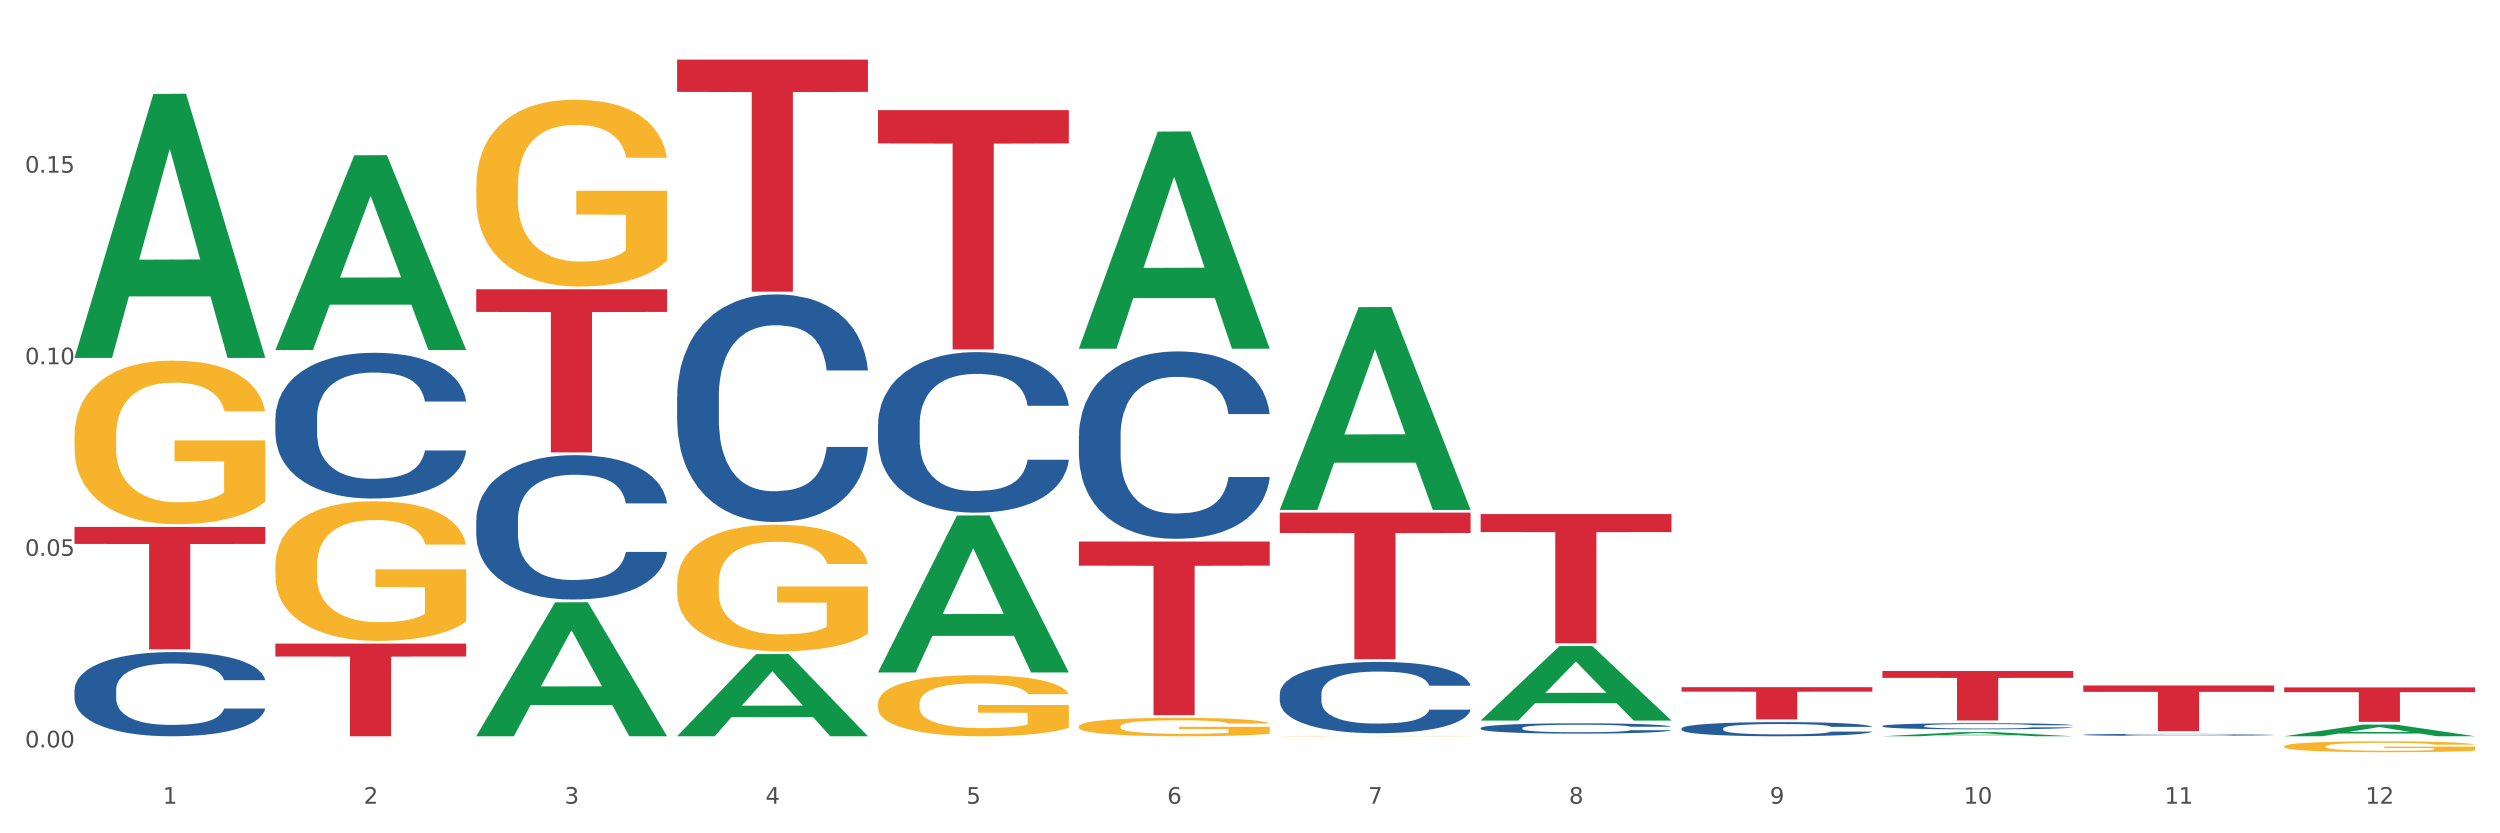 <?xml version="1.0" encoding="utf-8" standalone="no"?>
<!DOCTYPE svg PUBLIC "-//W3C//DTD SVG 1.1//EN"
  "http://www.w3.org/Graphics/SVG/1.1/DTD/svg11.dtd">
<svg xmlns:xlink="http://www.w3.org/1999/xlink" width="1080pt" height="360pt" viewBox="0 0 1080 360" xmlns="http://www.w3.org/2000/svg" version="1.1">
 <rect x="0" y="0" width="1080" height="360" fill="#333333" stroke="none"/>
 <defs>
  <style type="text/css">*{stroke-linejoin: round; stroke-linecap: butt}</style>
 </defs>
 <g id="figure_1">
  <g id="patch_1">
   <path d="M 0 360 
L 1080 360 
L 1080 0 
L 0 0 
z
" style="fill: #ffffff; stroke: #ffffff; stroke-linejoin: miter"/>
  </g>
  <g id="axes_1">
   <g id="matplotlib.axis_1">
    <g id="xtick_1">
     <g id="text_1">
      <!-- 1 -->
      <g style="fill: #4d4d4d" transform="translate(70.342 347.204) scale(0.096 -0.096)">
       <defs>
        <path id="DejaVuSans-31" d="M 794 531 
L 1825 531 
L 1825 4091 
L 703 3866 
L 703 4441 
L 1819 4666 
L 2450 4666 
L 2450 531 
L 3481 531 
L 3481 0 
L 794 0 
L 794 531 
z
" transform="scale(0.016)"/>
       </defs>
       <use xlink:href="#DejaVuSans-31"/>
      </g>
     </g>
    </g>
    <g id="xtick_2">
     <g id="text_2">
      <!-- 2 -->
      <g style="fill: #4d4d4d" transform="translate(157.122 347.204) scale(0.096 -0.096)">
       <defs>
        <path id="DejaVuSans-32" d="M 1228 531 
L 3431 531 
L 3431 0 
L 469 0 
L 469 531 
Q 828 903 1448 1529 
Q 2069 2156 2228 2338 
Q 2531 2678 2651 2914 
Q 2772 3150 2772 3378 
Q 2772 3750 2511 3984 
Q 2250 4219 1831 4219 
Q 1534 4219 1204 4116 
Q 875 4013 500 3803 
L 500 4441 
Q 881 4594 1212 4672 
Q 1544 4750 1819 4750 
Q 2544 4750 2975 4387 
Q 3406 4025 3406 3419 
Q 3406 3131 3298 2873 
Q 3191 2616 2906 2266 
Q 2828 2175 2409 1742 
Q 1991 1309 1228 531 
z
" transform="scale(0.016)"/>
       </defs>
       <use xlink:href="#DejaVuSans-32"/>
      </g>
     </g>
    </g>
    <g id="xtick_3">
     <g id="text_3">
      <!-- 3 -->
      <g style="fill: #4d4d4d" transform="translate(243.902 347.204) scale(0.096 -0.096)">
       <defs>
        <path id="DejaVuSans-33" d="M 2597 2516 
Q 3050 2419 3304 2112 
Q 3559 1806 3559 1356 
Q 3559 666 3084 287 
Q 2609 -91 1734 -91 
Q 1441 -91 1130 -33 
Q 819 25 488 141 
L 488 750 
Q 750 597 1062 519 
Q 1375 441 1716 441 
Q 2309 441 2620 675 
Q 2931 909 2931 1356 
Q 2931 1769 2642 2001 
Q 2353 2234 1838 2234 
L 1294 2234 
L 1294 2753 
L 1863 2753 
Q 2328 2753 2575 2939 
Q 2822 3125 2822 3475 
Q 2822 3834 2567 4026 
Q 2313 4219 1838 4219 
Q 1578 4219 1281 4162 
Q 984 4106 628 3988 
L 628 4550 
Q 988 4650 1302 4700 
Q 1616 4750 1894 4750 
Q 2613 4750 3031 4423 
Q 3450 4097 3450 3541 
Q 3450 3153 3228 2886 
Q 3006 2619 2597 2516 
z
" transform="scale(0.016)"/>
       </defs>
       <use xlink:href="#DejaVuSans-33"/>
      </g>
     </g>
    </g>
    <g id="xtick_4">
     <g id="text_4">
      <!-- 4 -->
      <g style="fill: #4d4d4d" transform="translate(330.683 347.204) scale(0.096 -0.096)">
       <defs>
        <path id="DejaVuSans-34" d="M 2419 4116 
L 825 1625 
L 2419 1625 
L 2419 4116 
z
M 2253 4666 
L 3047 4666 
L 3047 1625 
L 3713 1625 
L 3713 1100 
L 3047 1100 
L 3047 0 
L 2419 0 
L 2419 1100 
L 313 1100 
L 313 1709 
L 2253 4666 
z
" transform="scale(0.016)"/>
       </defs>
       <use xlink:href="#DejaVuSans-34"/>
      </g>
     </g>
    </g>
    <g id="xtick_5">
     <g id="text_5">
      <!-- 5 -->
      <g style="fill: #4d4d4d" transform="translate(417.463 347.204) scale(0.096 -0.096)">
       <defs>
        <path id="DejaVuSans-35" d="M 691 4666 
L 3169 4666 
L 3169 4134 
L 1269 4134 
L 1269 2991 
Q 1406 3038 1543 3061 
Q 1681 3084 1819 3084 
Q 2600 3084 3056 2656 
Q 3513 2228 3513 1497 
Q 3513 744 3044 326 
Q 2575 -91 1722 -91 
Q 1428 -91 1123 -41 
Q 819 9 494 109 
L 494 744 
Q 775 591 1075 516 
Q 1375 441 1709 441 
Q 2250 441 2565 725 
Q 2881 1009 2881 1497 
Q 2881 1984 2565 2268 
Q 2250 2553 1709 2553 
Q 1456 2553 1204 2497 
Q 953 2441 691 2322 
L 691 4666 
z
" transform="scale(0.016)"/>
       </defs>
       <use xlink:href="#DejaVuSans-35"/>
      </g>
     </g>
    </g>
    <g id="xtick_6">
     <g id="text_6">
      <!-- 6 -->
      <g style="fill: #4d4d4d" transform="translate(504.243 347.204) scale(0.096 -0.096)">
       <defs>
        <path id="DejaVuSans-36" d="M 2113 2584 
Q 1688 2584 1439 2293 
Q 1191 2003 1191 1497 
Q 1191 994 1439 701 
Q 1688 409 2113 409 
Q 2538 409 2786 701 
Q 3034 994 3034 1497 
Q 3034 2003 2786 2293 
Q 2538 2584 2113 2584 
z
M 3366 4563 
L 3366 3988 
Q 3128 4100 2886 4159 
Q 2644 4219 2406 4219 
Q 1781 4219 1451 3797 
Q 1122 3375 1075 2522 
Q 1259 2794 1537 2939 
Q 1816 3084 2150 3084 
Q 2853 3084 3261 2657 
Q 3669 2231 3669 1497 
Q 3669 778 3244 343 
Q 2819 -91 2113 -91 
Q 1303 -91 875 529 
Q 447 1150 447 2328 
Q 447 3434 972 4092 
Q 1497 4750 2381 4750 
Q 2619 4750 2861 4703 
Q 3103 4656 3366 4563 
z
" transform="scale(0.016)"/>
       </defs>
       <use xlink:href="#DejaVuSans-36"/>
      </g>
     </g>
    </g>
    <g id="xtick_7">
     <g id="text_7">
      <!-- 7 -->
      <g style="fill: #4d4d4d" transform="translate(591.024 347.204) scale(0.096 -0.096)">
       <defs>
        <path id="DejaVuSans-37" d="M 525 4666 
L 3525 4666 
L 3525 4397 
L 1831 0 
L 1172 0 
L 2766 4134 
L 525 4134 
L 525 4666 
z
" transform="scale(0.016)"/>
       </defs>
       <use xlink:href="#DejaVuSans-37"/>
      </g>
     </g>
    </g>
    <g id="xtick_8">
     <g id="text_8">
      <!-- 8 -->
      <g style="fill: #4d4d4d" transform="translate(677.804 347.204) scale(0.096 -0.096)">
       <defs>
        <path id="DejaVuSans-38" d="M 2034 2216 
Q 1584 2216 1326 1975 
Q 1069 1734 1069 1313 
Q 1069 891 1326 650 
Q 1584 409 2034 409 
Q 2484 409 2743 651 
Q 3003 894 3003 1313 
Q 3003 1734 2745 1975 
Q 2488 2216 2034 2216 
z
M 1403 2484 
Q 997 2584 770 2862 
Q 544 3141 544 3541 
Q 544 4100 942 4425 
Q 1341 4750 2034 4750 
Q 2731 4750 3128 4425 
Q 3525 4100 3525 3541 
Q 3525 3141 3298 2862 
Q 3072 2584 2669 2484 
Q 3125 2378 3379 2068 
Q 3634 1759 3634 1313 
Q 3634 634 3220 271 
Q 2806 -91 2034 -91 
Q 1263 -91 848 271 
Q 434 634 434 1313 
Q 434 1759 690 2068 
Q 947 2378 1403 2484 
z
M 1172 3481 
Q 1172 3119 1398 2916 
Q 1625 2713 2034 2713 
Q 2441 2713 2670 2916 
Q 2900 3119 2900 3481 
Q 2900 3844 2670 4047 
Q 2441 4250 2034 4250 
Q 1625 4250 1398 4047 
Q 1172 3844 1172 3481 
z
" transform="scale(0.016)"/>
       </defs>
       <use xlink:href="#DejaVuSans-38"/>
      </g>
     </g>
    </g>
    <g id="xtick_9">
     <g id="text_9">
      <!-- 9 -->
      <g style="fill: #4d4d4d" transform="translate(764.584 347.204) scale(0.096 -0.096)">
       <defs>
        <path id="DejaVuSans-39" d="M 703 97 
L 703 672 
Q 941 559 1184 500 
Q 1428 441 1663 441 
Q 2288 441 2617 861 
Q 2947 1281 2994 2138 
Q 2813 1869 2534 1725 
Q 2256 1581 1919 1581 
Q 1219 1581 811 2004 
Q 403 2428 403 3163 
Q 403 3881 828 4315 
Q 1253 4750 1959 4750 
Q 2769 4750 3195 4129 
Q 3622 3509 3622 2328 
Q 3622 1225 3098 567 
Q 2575 -91 1691 -91 
Q 1453 -91 1209 -44 
Q 966 3 703 97 
z
M 1959 2075 
Q 2384 2075 2632 2365 
Q 2881 2656 2881 3163 
Q 2881 3666 2632 3958 
Q 2384 4250 1959 4250 
Q 1534 4250 1286 3958 
Q 1038 3666 1038 3163 
Q 1038 2656 1286 2365 
Q 1534 2075 1959 2075 
z
" transform="scale(0.016)"/>
       </defs>
       <use xlink:href="#DejaVuSans-39"/>
      </g>
     </g>
    </g>
    <g id="xtick_10">
     <g id="text_10">
      <!-- 10 -->
      <g style="fill: #4d4d4d" transform="translate(848.311 347.204) scale(0.096 -0.096)">
       <defs>
        <path id="DejaVuSans-30" d="M 2034 4250 
Q 1547 4250 1301 3770 
Q 1056 3291 1056 2328 
Q 1056 1369 1301 889 
Q 1547 409 2034 409 
Q 2525 409 2770 889 
Q 3016 1369 3016 2328 
Q 3016 3291 2770 3770 
Q 2525 4250 2034 4250 
z
M 2034 4750 
Q 2819 4750 3233 4129 
Q 3647 3509 3647 2328 
Q 3647 1150 3233 529 
Q 2819 -91 2034 -91 
Q 1250 -91 836 529 
Q 422 1150 422 2328 
Q 422 3509 836 4129 
Q 1250 4750 2034 4750 
z
" transform="scale(0.016)"/>
       </defs>
       <use xlink:href="#DejaVuSans-31"/>
       <use xlink:href="#DejaVuSans-30" transform="translate(63.623 0)"/>
      </g>
     </g>
    </g>
    <g id="xtick_11">
     <g id="text_11">
      <!-- 11 -->
      <g style="fill: #4d4d4d" transform="translate(935.091 347.204) scale(0.096 -0.096)">
       <use xlink:href="#DejaVuSans-31"/>
       <use xlink:href="#DejaVuSans-31" transform="translate(63.623 0)"/>
      </g>
     </g>
    </g>
    <g id="xtick_12">
     <g id="text_12">
      <!-- 12 -->
      <g style="fill: #4d4d4d" transform="translate(1021.871 347.204) scale(0.096 -0.096)">
       <use xlink:href="#DejaVuSans-31"/>
       <use xlink:href="#DejaVuSans-32" transform="translate(63.623 0)"/>
      </g>
     </g>
    </g>
    <g id="xtick_13"/>
    <g id="xtick_14"/>
    <g id="xtick_15"/>
    <g id="xtick_16"/>
    <g id="xtick_17"/>
    <g id="xtick_18"/>
    <g id="xtick_19"/>
    <g id="xtick_20"/>
    <g id="xtick_21"/>
    <g id="xtick_22"/>
    <g id="xtick_23"/>
   </g>
   <g id="matplotlib.axis_2">
    <g id="ytick_1">
     <g id="text_13">
      <!-- 0.00 -->
      <g style="fill: #4d4d4d" transform="translate(10.8 322.888) scale(0.096 -0.096)">
       <defs>
        <path id="DejaVuSans-2e" d="M 684 794 
L 1344 794 
L 1344 0 
L 684 0 
L 684 794 
z
" transform="scale(0.016)"/>
       </defs>
       <use xlink:href="#DejaVuSans-30"/>
       <use xlink:href="#DejaVuSans-2e" transform="translate(63.623 0)"/>
       <use xlink:href="#DejaVuSans-30" transform="translate(95.41 0)"/>
       <use xlink:href="#DejaVuSans-30" transform="translate(159.033 0)"/>
      </g>
     </g>
    </g>
    <g id="ytick_2">
     <g id="text_14">
      <!-- 0.05 -->
      <g style="fill: #4d4d4d" transform="translate(10.8 240.125) scale(0.096 -0.096)">
       <use xlink:href="#DejaVuSans-30"/>
       <use xlink:href="#DejaVuSans-2e" transform="translate(63.623 0)"/>
       <use xlink:href="#DejaVuSans-30" transform="translate(95.41 0)"/>
       <use xlink:href="#DejaVuSans-35" transform="translate(159.033 0)"/>
      </g>
     </g>
    </g>
    <g id="ytick_3">
     <g id="text_15">
      <!-- 0.10 -->
      <g style="fill: #4d4d4d" transform="translate(10.8 157.361) scale(0.096 -0.096)">
       <use xlink:href="#DejaVuSans-30"/>
       <use xlink:href="#DejaVuSans-2e" transform="translate(63.623 0)"/>
       <use xlink:href="#DejaVuSans-31" transform="translate(95.41 0)"/>
       <use xlink:href="#DejaVuSans-30" transform="translate(159.033 0)"/>
      </g>
     </g>
    </g>
    <g id="ytick_4">
     <g id="text_16">
      <!-- 0.15 -->
      <g style="fill: #4d4d4d" transform="translate(10.8 74.597) scale(0.096 -0.096)">
       <use xlink:href="#DejaVuSans-30"/>
       <use xlink:href="#DejaVuSans-2e" transform="translate(63.623 0)"/>
       <use xlink:href="#DejaVuSans-31" transform="translate(95.41 0)"/>
       <use xlink:href="#DejaVuSans-35" transform="translate(159.033 0)"/>
      </g>
     </g>
    </g>
    <g id="ytick_5"/>
    <g id="ytick_6"/>
    <g id="ytick_7"/>
    <g id="ytick_8"/>
   </g>
   <g id="PolyCollection_1">
    <path d="M 32.175 154.412 
L 32.26 154.305 
L 66.256 40.595 
L 80.365 40.488 
L 114.616 154.627 
L 98.298 154.627 
L 90.904 128.048 
L 55.803 128.048 
L 55.548 128.477 
L 48.408 154.627 
L 32.175 154.627 
L 32.175 154.412 
L 60.222 112.186 
L 86.484 112.079 
L 73.481 64.816 
L 73.311 64.602 
L 73.141 64.923 
L 60.137 112.079 
L 60.222 112.186 
L 32.175 154.412 
z
" clip-path="url(#p223ee81689)" style="fill: #109648"/>
    <path d="M 118.955 278.049 
L 201.397 278.049 
L 201.397 283.61 
L 168.967 283.647 
L 168.967 318.067 
L 151.189 318.067 
L 151.189 283.647 
L 118.955 283.61 
L 118.955 278.086 
L 118.955 278.049 
z
" clip-path="url(#p223ee81689)" style="fill: #d62839"/>
    <path d="M 205.736 124.956 
L 288.177 124.956 
L 288.177 134.751 
L 255.747 134.818 
L 255.747 195.445 
L 237.97 195.445 
L 237.97 134.818 
L 205.736 134.751 
L 205.736 125.022 
L 205.736 124.956 
z
" clip-path="url(#p223ee81689)" style="fill: #d62839"/>
    <path d="M 292.516 25.759 
L 374.957 25.759 
L 374.957 39.69 
L 342.528 39.784 
L 342.528 126.001 
L 324.75 126.001 
L 324.75 39.784 
L 292.516 39.69 
L 292.516 25.854 
L 292.516 25.759 
z
" clip-path="url(#p223ee81689)" style="fill: #d62839"/>
    <path d="M 379.296 47.584 
L 461.738 47.584 
L 461.738 61.947 
L 429.308 62.044 
L 429.308 150.941 
L 411.531 150.941 
L 411.531 62.044 
L 379.296 61.947 
L 379.296 47.681 
L 379.296 47.584 
z
" clip-path="url(#p223ee81689)" style="fill: #d62839"/>
    <path d="M 466.077 233.936 
L 548.518 233.936 
L 548.518 244.357 
L 516.088 244.428 
L 516.088 308.925 
L 498.311 308.925 
L 498.311 244.428 
L 466.077 244.357 
L 466.077 234.007 
L 466.077 233.936 
z
" clip-path="url(#p223ee81689)" style="fill: #d62839"/>
    <path d="M 552.857 221.452 
L 635.298 221.452 
L 635.298 230.25 
L 602.869 230.309 
L 602.869 284.762 
L 585.091 284.762 
L 585.091 230.309 
L 552.857 230.25 
L 552.857 221.511 
L 552.857 221.452 
z
" clip-path="url(#p223ee81689)" style="fill: #d62839"/>
    <path d="M 639.637 222.081 
L 722.079 222.081 
L 722.079 229.837 
L 689.649 229.89 
L 689.649 277.898 
L 671.872 277.898 
L 671.872 229.89 
L 639.637 229.837 
L 639.637 222.133 
L 639.637 222.081 
z
" clip-path="url(#p223ee81689)" style="fill: #d62839"/>
    <path d="M 986.759 296.956 
L 1069.2 296.956 
L 1069.2 299.024 
L 1036.77 299.038 
L 1036.77 311.839 
L 1018.993 311.839 
L 1018.993 299.038 
L 986.759 299.024 
L 986.759 296.97 
L 986.759 296.956 
z
" clip-path="url(#p223ee81689)" style="fill: #d62839"/>
    <path d="M 899.978 296.135 
L 982.42 296.135 
L 982.42 298.876 
L 949.99 298.895 
L 949.99 315.861 
L 932.213 315.861 
L 932.213 298.895 
L 899.978 298.876 
L 899.978 296.154 
L 899.978 296.135 
z
" clip-path="url(#p223ee81689)" style="fill: #d62839"/>
    <path d="M 32.175 227.621 
L 114.616 227.621 
L 114.616 234.972 
L 82.187 235.022 
L 82.187 280.521 
L 64.409 280.521 
L 64.409 235.022 
L 32.175 234.972 
L 32.175 227.671 
L 32.175 227.621 
z
" clip-path="url(#p223ee81689)" style="fill: #d62839"/>
    <path d="M 813.198 289.864 
L 895.639 289.864 
L 895.639 292.837 
L 863.21 292.857 
L 863.21 311.253 
L 845.432 311.253 
L 845.432 292.857 
L 813.198 292.837 
L 813.198 289.884 
L 813.198 289.864 
z
" clip-path="url(#p223ee81689)" style="fill: #d62839"/>
    <path d="M 32.175 298.037 
L 32.272 298.004 
L 32.272 297.074 
L 32.565 295.812 
L 33.637 293.487 
L 35.001 291.726 
L 37.34 289.667 
L 38.607 288.803 
L 40.263 287.84 
L 43.674 286.278 
L 47.572 284.95 
L 50.3 284.219 
L 52.347 283.754 
L 56.927 282.923 
L 59.558 282.558 
L 62.287 282.259 
L 64.625 282.06 
L 68.523 281.827 
L 71.642 281.728 
L 75.247 281.694 
L 78.268 281.728 
L 82.263 281.861 
L 88.11 282.259 
L 90.352 282.492 
L 93.373 282.89 
L 96.491 283.422 
L 99.025 283.953 
L 101.948 284.717 
L 104.969 285.714 
L 107.892 286.976 
L 109.939 288.139 
L 111.595 289.368 
L 113.057 290.862 
L 114.129 292.49 
L 114.616 293.852 
L 96.783 293.852 
L 96.296 292.623 
L 95.322 291.294 
L 94.347 290.397 
L 93.275 289.667 
L 91.619 288.836 
L 90.157 288.305 
L 87.721 287.674 
L 85.479 287.275 
L 83.628 287.042 
L 81.386 286.843 
L 76.611 286.644 
L 73.201 286.644 
L 71.057 286.71 
L 68.426 286.876 
L 66.184 287.109 
L 63.553 287.507 
L 61.507 287.939 
L 59.461 288.504 
L 58.291 288.903 
L 56.537 289.633 
L 55.368 290.231 
L 53.809 291.261 
L 52.932 291.992 
L 51.372 293.885 
L 50.69 295.28 
L 50.398 296.244 
L 50.203 297.307 
L 50.203 302.488 
L 50.788 304.814 
L 51.275 305.81 
L 52.054 306.94 
L 53.516 308.401 
L 55.66 309.829 
L 57.901 310.859 
L 59.753 311.49 
L 61.507 311.955 
L 63.261 312.321 
L 65.405 312.653 
L 67.159 312.852 
L 69.79 313.051 
L 72.908 313.151 
L 75.345 313.151 
L 80.314 312.985 
L 82.556 312.819 
L 84.7 312.586 
L 87.038 312.221 
L 88.89 311.822 
L 89.962 311.523 
L 91.716 310.892 
L 93.08 310.228 
L 94.25 309.464 
L 95.029 308.8 
L 95.906 307.803 
L 96.588 306.674 
L 96.783 306.076 
L 114.616 306.076 
L 114.227 307.272 
L 113.544 308.434 
L 112.18 309.995 
L 111.108 310.892 
L 109.452 311.989 
L 107.697 312.919 
L 105.261 313.948 
L 103.02 314.712 
L 100.681 315.377 
L 98.148 315.975 
L 93.567 316.805 
L 91.911 317.038 
L 88.403 317.436 
L 85.674 317.669 
L 81.679 317.901 
L 77.586 318.034 
L 73.298 318.067 
L 69.498 318.001 
L 65.307 317.802 
L 62.676 317.602 
L 59.753 317.303 
L 56.342 316.838 
L 53.126 316.274 
L 50.105 315.609 
L 47.279 314.845 
L 44.648 313.982 
L 41.238 312.553 
L 38.704 311.158 
L 36.853 309.863 
L 35.586 308.766 
L 34.319 307.371 
L 33.637 306.408 
L 32.565 304.083 
L 32.175 301.924 
L 32.175 298.037 
z
" clip-path="url(#p223ee81689)" style="fill: #255c99"/>
    <path d="M 118.955 180.693 
L 119.053 180.636 
L 119.053 179.026 
L 119.345 176.841 
L 120.417 172.816 
L 121.781 169.769 
L 124.12 166.204 
L 125.387 164.709 
L 127.044 163.042 
L 130.454 160.339 
L 134.352 158.039 
L 137.081 156.775 
L 139.127 155.97 
L 143.707 154.532 
L 146.338 153.9 
L 149.067 153.382 
L 151.406 153.037 
L 155.304 152.635 
L 158.422 152.462 
L 162.028 152.405 
L 165.048 152.462 
L 169.044 152.692 
L 174.891 153.382 
L 177.132 153.785 
L 180.153 154.475 
L 183.271 155.395 
L 185.805 156.315 
L 188.728 157.637 
L 191.749 159.362 
L 194.673 161.547 
L 196.719 163.559 
L 198.376 165.687 
L 199.837 168.274 
L 200.909 171.091 
L 201.397 173.449 
L 183.564 173.449 
L 183.076 171.321 
L 182.102 169.021 
L 181.127 167.469 
L 180.055 166.204 
L 178.399 164.767 
L 176.937 163.847 
L 174.501 162.754 
L 172.26 162.064 
L 170.408 161.662 
L 168.167 161.317 
L 163.392 160.972 
L 159.981 160.972 
L 157.837 161.087 
L 155.206 161.374 
L 152.965 161.777 
L 150.334 162.467 
L 148.287 163.214 
L 146.241 164.192 
L 145.071 164.882 
L 143.317 166.147 
L 142.148 167.181 
L 140.589 168.964 
L 139.712 170.229 
L 138.153 173.506 
L 137.471 175.921 
L 137.178 177.588 
L 136.983 179.428 
L 136.983 188.398 
L 137.568 192.423 
L 138.055 194.147 
L 138.835 196.102 
L 140.297 198.632 
L 142.44 201.105 
L 144.682 202.887 
L 146.533 203.979 
L 148.287 204.784 
L 150.041 205.417 
L 152.185 205.992 
L 153.939 206.337 
L 156.57 206.682 
L 159.689 206.854 
L 162.125 206.854 
L 167.095 206.567 
L 169.336 206.279 
L 171.48 205.877 
L 173.819 205.244 
L 175.67 204.554 
L 176.742 204.037 
L 178.496 202.944 
L 179.861 201.795 
L 181.03 200.472 
L 181.81 199.322 
L 182.687 197.597 
L 183.369 195.642 
L 183.564 194.607 
L 201.397 194.607 
L 201.007 196.677 
L 200.325 198.69 
L 198.96 201.392 
L 197.889 202.944 
L 196.232 204.842 
L 194.478 206.452 
L 192.042 208.234 
L 189.8 209.557 
L 187.462 210.707 
L 184.928 211.741 
L 180.348 213.179 
L 178.691 213.581 
L 175.183 214.271 
L 172.454 214.674 
L 168.459 215.076 
L 164.366 215.306 
L 160.079 215.364 
L 156.278 215.249 
L 152.088 214.904 
L 149.457 214.559 
L 146.533 214.041 
L 143.123 213.236 
L 139.907 212.259 
L 136.886 211.109 
L 134.06 209.787 
L 131.429 208.292 
L 128.018 205.819 
L 125.484 203.404 
L 123.633 201.162 
L 122.366 199.265 
L 121.099 196.85 
L 120.417 195.182 
L 119.345 191.158 
L 118.955 187.42 
L 118.955 180.693 
z
" clip-path="url(#p223ee81689)" style="fill: #255c99"/>
    <path d="M 205.736 224.641 
L 205.833 224.584 
L 205.833 222.99 
L 206.125 220.825 
L 207.197 216.838 
L 208.562 213.82 
L 210.9 210.288 
L 212.167 208.808 
L 213.824 207.156 
L 217.235 204.479 
L 221.133 202.201 
L 223.861 200.948 
L 225.907 200.15 
L 230.488 198.726 
L 233.119 198.1 
L 235.847 197.587 
L 238.186 197.245 
L 242.084 196.847 
L 245.202 196.676 
L 248.808 196.619 
L 251.829 196.676 
L 255.824 196.904 
L 261.671 197.587 
L 263.912 197.986 
L 266.933 198.669 
L 270.052 199.581 
L 272.585 200.492 
L 275.509 201.802 
L 278.53 203.511 
L 281.453 205.675 
L 283.499 207.668 
L 285.156 209.776 
L 286.618 212.339 
L 287.69 215.13 
L 288.177 217.465 
L 270.344 217.465 
L 269.857 215.357 
L 268.882 213.079 
L 267.908 211.541 
L 266.836 210.288 
L 265.179 208.864 
L 263.717 207.953 
L 261.281 206.871 
L 259.04 206.188 
L 257.188 205.789 
L 254.947 205.447 
L 250.172 205.105 
L 246.761 205.105 
L 244.618 205.219 
L 241.986 205.504 
L 239.745 205.903 
L 237.114 206.586 
L 235.068 207.327 
L 233.021 208.295 
L 231.852 208.978 
L 230.098 210.231 
L 228.928 211.257 
L 227.369 213.022 
L 226.492 214.275 
L 224.933 217.522 
L 224.251 219.914 
L 223.959 221.566 
L 223.764 223.388 
L 223.764 232.273 
L 224.348 236.26 
L 224.836 237.969 
L 225.615 239.906 
L 227.077 242.412 
L 229.221 244.861 
L 231.462 246.626 
L 233.314 247.709 
L 235.068 248.506 
L 236.822 249.132 
L 238.966 249.702 
L 240.72 250.044 
L 243.351 250.385 
L 246.469 250.556 
L 248.905 250.556 
L 253.875 250.272 
L 256.116 249.987 
L 258.26 249.588 
L 260.599 248.962 
L 262.451 248.278 
L 263.523 247.765 
L 265.277 246.683 
L 266.641 245.544 
L 267.81 244.234 
L 268.59 243.095 
L 269.467 241.386 
L 270.149 239.45 
L 270.344 238.425 
L 288.177 238.425 
L 287.787 240.475 
L 287.105 242.469 
L 285.741 245.146 
L 284.669 246.683 
L 283.012 248.563 
L 281.258 250.158 
L 278.822 251.923 
L 276.581 253.233 
L 274.242 254.372 
L 271.708 255.398 
L 267.128 256.822 
L 265.472 257.22 
L 261.963 257.904 
L 259.235 258.302 
L 255.239 258.701 
L 251.147 258.929 
L 246.859 258.986 
L 243.058 258.872 
L 238.868 258.53 
L 236.237 258.188 
L 233.314 257.676 
L 229.903 256.878 
L 226.687 255.91 
L 223.666 254.771 
L 220.84 253.461 
L 218.209 251.98 
L 214.798 249.531 
L 212.265 247.139 
L 210.413 244.918 
L 209.146 243.038 
L 207.88 240.646 
L 207.197 238.994 
L 206.125 235.007 
L 205.736 231.305 
L 205.736 224.641 
z
" clip-path="url(#p223ee81689)" style="fill: #255c99"/>
    <path d="M 292.516 171.353 
L 292.613 171.263 
L 292.613 168.749 
L 292.906 165.337 
L 293.978 159.051 
L 295.342 154.292 
L 297.681 148.725 
L 298.948 146.391 
L 300.604 143.787 
L 304.015 139.566 
L 307.913 135.975 
L 310.641 133.999 
L 312.688 132.742 
L 317.268 130.497 
L 319.899 129.509 
L 322.628 128.701 
L 324.966 128.163 
L 328.864 127.534 
L 331.983 127.265 
L 335.588 127.175 
L 338.609 127.265 
L 342.604 127.624 
L 348.451 128.701 
L 350.693 129.33 
L 353.714 130.407 
L 356.832 131.844 
L 359.366 133.281 
L 362.289 135.346 
L 365.31 138.04 
L 368.233 141.452 
L 370.28 144.595 
L 371.936 147.917 
L 373.398 151.958 
L 374.47 156.358 
L 374.957 160.039 
L 357.124 160.039 
L 356.637 156.717 
L 355.663 153.125 
L 354.688 150.701 
L 353.616 148.725 
L 351.96 146.48 
L 350.498 145.044 
L 348.062 143.338 
L 345.82 142.26 
L 343.969 141.631 
L 341.727 141.093 
L 336.952 140.554 
L 333.542 140.554 
L 331.398 140.734 
L 328.767 141.183 
L 326.525 141.811 
L 323.894 142.889 
L 321.848 144.056 
L 319.802 145.582 
L 318.632 146.66 
L 316.878 148.635 
L 315.709 150.252 
L 314.15 153.035 
L 313.273 155.011 
L 311.713 160.129 
L 311.031 163.9 
L 310.739 166.504 
L 310.544 169.377 
L 310.544 183.385 
L 311.129 189.671 
L 311.616 192.364 
L 312.395 195.417 
L 313.857 199.368 
L 316.001 203.229 
L 318.242 206.013 
L 320.094 207.719 
L 321.848 208.976 
L 323.602 209.964 
L 325.746 210.862 
L 327.5 211.4 
L 330.131 211.939 
L 333.249 212.209 
L 335.686 212.209 
L 340.655 211.76 
L 342.897 211.311 
L 345.041 210.682 
L 347.379 209.694 
L 349.231 208.617 
L 350.303 207.809 
L 352.057 206.103 
L 353.421 204.307 
L 354.591 202.242 
L 355.37 200.446 
L 356.247 197.752 
L 356.929 194.699 
L 357.124 193.083 
L 374.957 193.083 
L 374.568 196.315 
L 373.885 199.458 
L 372.521 203.678 
L 371.449 206.103 
L 369.793 209.066 
L 368.038 211.58 
L 365.602 214.364 
L 363.361 216.429 
L 361.022 218.225 
L 358.489 219.841 
L 353.908 222.086 
L 352.252 222.714 
L 348.744 223.792 
L 346.015 224.42 
L 342.02 225.049 
L 337.927 225.408 
L 333.639 225.498 
L 329.839 225.318 
L 325.648 224.78 
L 323.017 224.241 
L 320.094 223.433 
L 316.683 222.176 
L 313.467 220.649 
L 310.447 218.853 
L 307.621 216.788 
L 304.989 214.453 
L 301.579 210.592 
L 299.045 206.821 
L 297.194 203.319 
L 295.927 200.356 
L 294.66 196.585 
L 293.978 193.981 
L 292.906 187.695 
L 292.516 181.859 
L 292.516 171.353 
z
" clip-path="url(#p223ee81689)" style="fill: #255c99"/>
    <path d="M 379.296 183.274 
L 379.394 183.211 
L 379.394 181.438 
L 379.686 179.031 
L 380.758 174.598 
L 382.122 171.241 
L 384.461 167.315 
L 385.728 165.668 
L 387.385 163.831 
L 390.795 160.855 
L 394.693 158.321 
L 397.422 156.928 
L 399.468 156.041 
L 404.048 154.458 
L 406.679 153.761 
L 409.408 153.191 
L 411.747 152.811 
L 415.645 152.368 
L 418.763 152.178 
L 422.369 152.115 
L 425.389 152.178 
L 429.385 152.431 
L 435.232 153.191 
L 437.473 153.635 
L 440.494 154.395 
L 443.612 155.408 
L 446.146 156.421 
L 449.069 157.878 
L 452.09 159.778 
L 455.014 162.185 
L 457.06 164.401 
L 458.717 166.745 
L 460.178 169.595 
L 461.25 172.698 
L 461.738 175.295 
L 443.905 175.295 
L 443.417 172.951 
L 442.443 170.418 
L 441.468 168.708 
L 440.396 167.315 
L 438.74 165.731 
L 437.278 164.718 
L 434.842 163.515 
L 432.601 162.755 
L 430.749 162.311 
L 428.508 161.931 
L 423.733 161.551 
L 420.322 161.551 
L 418.178 161.678 
L 415.547 161.995 
L 413.306 162.438 
L 410.675 163.198 
L 408.628 164.021 
L 406.582 165.098 
L 405.413 165.858 
L 403.658 167.251 
L 402.489 168.391 
L 400.93 170.355 
L 400.053 171.748 
L 398.494 175.358 
L 397.812 178.018 
L 397.519 179.854 
L 397.324 181.881 
L 397.324 191.761 
L 397.909 196.194 
L 398.396 198.094 
L 399.176 200.248 
L 400.638 203.034 
L 402.781 205.758 
L 405.023 207.721 
L 406.874 208.924 
L 408.628 209.811 
L 410.382 210.508 
L 412.526 211.141 
L 414.28 211.521 
L 416.911 211.901 
L 420.03 212.091 
L 422.466 212.091 
L 427.436 211.774 
L 429.677 211.458 
L 431.821 211.014 
L 434.16 210.318 
L 436.011 209.558 
L 437.083 208.988 
L 438.837 207.784 
L 440.202 206.518 
L 441.371 205.061 
L 442.151 203.794 
L 443.028 201.894 
L 443.71 199.741 
L 443.905 198.601 
L 461.738 198.601 
L 461.348 200.881 
L 460.666 203.098 
L 459.301 206.074 
L 458.23 207.784 
L 456.573 209.874 
L 454.819 211.648 
L 452.383 213.611 
L 450.141 215.068 
L 447.803 216.334 
L 445.269 217.474 
L 440.689 219.058 
L 439.032 219.501 
L 435.524 220.261 
L 432.795 220.704 
L 428.8 221.148 
L 424.707 221.401 
L 420.42 221.464 
L 416.619 221.338 
L 412.429 220.958 
L 409.798 220.578 
L 406.874 220.008 
L 403.464 219.121 
L 400.248 218.044 
L 397.227 216.778 
L 394.401 215.321 
L 391.77 213.674 
L 388.359 210.951 
L 385.825 208.291 
L 383.974 205.821 
L 382.707 203.731 
L 381.44 201.071 
L 380.758 199.234 
L 379.686 194.801 
L 379.296 190.684 
L 379.296 183.274 
z
" clip-path="url(#p223ee81689)" style="fill: #255c99"/>
    <path d="M 899.978 317.424 
L 900.076 317.423 
L 900.076 317.401 
L 900.368 317.371 
L 901.44 317.316 
L 902.804 317.274 
L 905.143 317.225 
L 906.41 317.204 
L 908.067 317.181 
L 911.477 317.144 
L 915.375 317.112 
L 918.104 317.095 
L 920.15 317.084 
L 924.73 317.064 
L 927.361 317.055 
L 930.09 317.048 
L 932.429 317.044 
L 936.327 317.038 
L 939.445 317.036 
L 943.051 317.035 
L 946.071 317.036 
L 950.067 317.039 
L 955.914 317.048 
L 958.155 317.054 
L 961.176 317.063 
L 964.294 317.076 
L 966.828 317.089 
L 969.751 317.107 
L 972.772 317.131 
L 975.696 317.161 
L 977.742 317.188 
L 979.399 317.218 
L 980.86 317.253 
L 981.932 317.292 
L 982.42 317.324 
L 964.587 317.324 
L 964.099 317.295 
L 963.125 317.263 
L 962.15 317.242 
L 961.078 317.225 
L 959.422 317.205 
L 957.96 317.192 
L 955.524 317.177 
L 953.283 317.168 
L 951.431 317.162 
L 949.19 317.157 
L 944.415 317.153 
L 941.004 317.153 
L 938.86 317.154 
L 936.229 317.158 
L 933.988 317.164 
L 931.357 317.173 
L 929.31 317.184 
L 927.264 317.197 
L 926.095 317.207 
L 924.34 317.224 
L 923.171 317.238 
L 921.612 317.263 
L 920.735 317.28 
L 919.176 317.325 
L 918.494 317.358 
L 918.201 317.381 
L 918.006 317.407 
L 918.006 317.53 
L 918.591 317.585 
L 919.078 317.609 
L 919.858 317.636 
L 921.32 317.671 
L 923.463 317.705 
L 925.705 317.729 
L 927.556 317.744 
L 929.31 317.755 
L 931.064 317.764 
L 933.208 317.772 
L 934.962 317.777 
L 937.593 317.781 
L 940.712 317.784 
L 943.148 317.784 
L 948.118 317.78 
L 950.359 317.776 
L 952.503 317.77 
L 954.842 317.761 
L 956.693 317.752 
L 957.765 317.745 
L 959.519 317.73 
L 960.884 317.714 
L 962.053 317.696 
L 962.833 317.68 
L 963.71 317.656 
L 964.392 317.629 
L 964.587 317.615 
L 982.42 317.615 
L 982.03 317.644 
L 981.348 317.671 
L 979.983 317.709 
L 978.912 317.73 
L 977.255 317.756 
L 975.501 317.778 
L 973.065 317.803 
L 970.823 317.821 
L 968.485 317.837 
L 965.951 317.851 
L 961.371 317.871 
L 959.714 317.876 
L 956.206 317.886 
L 953.477 317.891 
L 949.482 317.897 
L 945.389 317.9 
L 941.102 317.901 
L 937.301 317.899 
L 933.111 317.894 
L 930.48 317.89 
L 927.556 317.882 
L 924.146 317.871 
L 920.93 317.858 
L 917.909 317.842 
L 915.083 317.824 
L 912.452 317.803 
L 909.041 317.769 
L 906.507 317.736 
L 904.656 317.705 
L 903.389 317.679 
L 902.122 317.646 
L 901.44 317.623 
L 900.368 317.568 
L 899.978 317.516 
L 899.978 317.424 
z
" clip-path="url(#p223ee81689)" style="fill: #255c99"/>
    <path d="M 813.198 313.617 
L 813.295 313.615 
L 813.295 313.547 
L 813.588 313.455 
L 814.66 313.286 
L 816.024 313.158 
L 818.363 313.008 
L 819.63 312.945 
L 821.286 312.875 
L 824.697 312.761 
L 828.595 312.664 
L 831.323 312.611 
L 833.37 312.577 
L 837.95 312.517 
L 840.581 312.49 
L 843.31 312.468 
L 845.648 312.454 
L 849.546 312.437 
L 852.665 312.43 
L 856.27 312.427 
L 859.291 312.43 
L 863.286 312.439 
L 869.133 312.468 
L 871.375 312.485 
L 874.396 312.514 
L 877.514 312.553 
L 880.048 312.592 
L 882.971 312.647 
L 885.992 312.72 
L 888.915 312.812 
L 890.962 312.896 
L 892.618 312.986 
L 894.08 313.095 
L 895.152 313.213 
L 895.639 313.312 
L 877.806 313.312 
L 877.319 313.223 
L 876.345 313.126 
L 875.37 313.061 
L 874.298 313.008 
L 872.642 312.947 
L 871.18 312.908 
L 868.744 312.862 
L 866.502 312.833 
L 864.651 312.817 
L 862.409 312.802 
L 857.634 312.788 
L 854.224 312.788 
L 852.08 312.792 
L 849.449 312.804 
L 847.207 312.821 
L 844.576 312.85 
L 842.53 312.882 
L 840.484 312.923 
L 839.314 312.952 
L 837.56 313.005 
L 836.391 313.049 
L 834.832 313.124 
L 833.955 313.177 
L 832.395 313.315 
L 831.713 313.416 
L 831.421 313.487 
L 831.226 313.564 
L 831.226 313.941 
L 831.811 314.111 
L 832.298 314.183 
L 833.077 314.265 
L 834.539 314.372 
L 836.683 314.476 
L 838.924 314.551 
L 840.776 314.597 
L 842.53 314.631 
L 844.284 314.657 
L 846.428 314.681 
L 848.182 314.696 
L 850.813 314.71 
L 853.931 314.718 
L 856.368 314.718 
L 861.338 314.706 
L 863.579 314.694 
L 865.723 314.677 
L 868.061 314.65 
L 869.913 314.621 
L 870.985 314.599 
L 872.739 314.553 
L 874.103 314.505 
L 875.273 314.449 
L 876.052 314.401 
L 876.929 314.328 
L 877.611 314.246 
L 877.806 314.203 
L 895.639 314.203 
L 895.25 314.29 
L 894.567 314.374 
L 893.203 314.488 
L 892.131 314.553 
L 890.475 314.633 
L 888.72 314.701 
L 886.284 314.776 
L 884.043 314.831 
L 881.704 314.88 
L 879.171 314.923 
L 874.59 314.984 
L 872.934 315.001 
L 869.426 315.03 
L 866.697 315.047 
L 862.702 315.064 
L 858.609 315.073 
L 854.321 315.076 
L 850.521 315.071 
L 846.33 315.056 
L 843.699 315.042 
L 840.776 315.02 
L 837.365 314.986 
L 834.149 314.945 
L 831.129 314.897 
L 828.303 314.841 
L 825.671 314.778 
L 822.261 314.674 
L 819.727 314.573 
L 817.876 314.478 
L 816.609 314.398 
L 815.342 314.297 
L 814.66 314.227 
L 813.588 314.057 
L 813.198 313.9 
L 813.198 313.617 
z
" clip-path="url(#p223ee81689)" style="fill: #255c99"/>
    <path d="M 726.418 314.697 
L 726.515 314.692 
L 726.515 314.535 
L 726.807 314.323 
L 727.879 313.932 
L 729.244 313.635 
L 731.582 313.289 
L 732.849 313.144 
L 734.506 312.981 
L 737.917 312.719 
L 741.815 312.495 
L 744.543 312.372 
L 746.589 312.294 
L 751.17 312.154 
L 753.801 312.093 
L 756.529 312.042 
L 758.868 312.009 
L 762.766 311.97 
L 765.884 311.953 
L 769.49 311.947 
L 772.511 311.953 
L 776.506 311.975 
L 782.353 312.042 
L 784.594 312.082 
L 787.615 312.149 
L 790.734 312.238 
L 793.267 312.328 
L 796.191 312.456 
L 799.212 312.624 
L 802.135 312.836 
L 804.181 313.032 
L 805.838 313.239 
L 807.3 313.49 
L 808.372 313.764 
L 808.859 313.993 
L 791.026 313.993 
L 790.539 313.786 
L 789.564 313.563 
L 788.59 313.412 
L 787.518 313.289 
L 785.861 313.149 
L 784.399 313.06 
L 781.963 312.953 
L 779.722 312.886 
L 777.87 312.847 
L 775.629 312.814 
L 770.854 312.78 
L 767.443 312.78 
L 765.3 312.791 
L 762.668 312.819 
L 760.427 312.858 
L 757.796 312.926 
L 755.75 312.998 
L 753.703 313.093 
L 752.534 313.16 
L 750.78 313.283 
L 749.61 313.384 
L 748.051 313.557 
L 747.174 313.68 
L 745.615 313.999 
L 744.933 314.233 
L 744.641 314.395 
L 744.446 314.574 
L 744.446 315.446 
L 745.03 315.837 
L 745.518 316.005 
L 746.297 316.195 
L 747.759 316.441 
L 749.903 316.681 
L 752.144 316.854 
L 753.996 316.961 
L 755.75 317.039 
L 757.504 317.1 
L 759.648 317.156 
L 761.402 317.19 
L 764.033 317.223 
L 767.151 317.24 
L 769.587 317.24 
L 774.557 317.212 
L 776.798 317.184 
L 778.942 317.145 
L 781.281 317.084 
L 783.133 317.017 
L 784.205 316.966 
L 785.959 316.86 
L 787.323 316.748 
L 788.492 316.62 
L 789.272 316.508 
L 790.149 316.34 
L 790.831 316.15 
L 791.026 316.05 
L 808.859 316.05 
L 808.469 316.251 
L 807.787 316.447 
L 806.423 316.709 
L 805.351 316.86 
L 803.694 317.045 
L 801.94 317.201 
L 799.504 317.374 
L 797.263 317.503 
L 794.924 317.615 
L 792.39 317.715 
L 787.81 317.855 
L 786.154 317.894 
L 782.645 317.961 
L 779.917 318 
L 775.921 318.039 
L 771.829 318.062 
L 767.541 318.067 
L 763.74 318.056 
L 759.55 318.023 
L 756.919 317.989 
L 753.996 317.939 
L 750.585 317.86 
L 747.369 317.765 
L 744.348 317.654 
L 741.522 317.525 
L 738.891 317.38 
L 735.48 317.14 
L 732.947 316.905 
L 731.095 316.687 
L 729.828 316.502 
L 728.562 316.268 
L 727.879 316.106 
L 726.807 315.714 
L 726.418 315.351 
L 726.418 314.697 
z
" clip-path="url(#p223ee81689)" style="fill: #255c99"/>
    <path d="M 639.637 314.471 
L 639.735 314.467 
L 639.735 314.353 
L 640.027 314.199 
L 641.099 313.914 
L 642.463 313.699 
L 644.802 313.448 
L 646.069 313.342 
L 647.726 313.224 
L 651.136 313.033 
L 655.034 312.871 
L 657.763 312.782 
L 659.809 312.725 
L 664.389 312.623 
L 667.02 312.579 
L 669.749 312.542 
L 672.088 312.518 
L 675.986 312.489 
L 679.104 312.477 
L 682.71 312.473 
L 685.73 312.477 
L 689.726 312.494 
L 695.573 312.542 
L 697.814 312.571 
L 700.835 312.619 
L 703.953 312.684 
L 706.487 312.749 
L 709.41 312.843 
L 712.431 312.964 
L 715.355 313.119 
L 717.401 313.261 
L 719.058 313.411 
L 720.519 313.594 
L 721.591 313.793 
L 722.079 313.959 
L 704.246 313.959 
L 703.758 313.809 
L 702.784 313.646 
L 701.809 313.537 
L 700.737 313.448 
L 699.081 313.346 
L 697.619 313.281 
L 695.183 313.204 
L 692.942 313.155 
L 691.09 313.127 
L 688.849 313.102 
L 684.074 313.078 
L 680.663 313.078 
L 678.519 313.086 
L 675.888 313.107 
L 673.647 313.135 
L 671.016 313.184 
L 668.969 313.236 
L 666.923 313.305 
L 665.754 313.354 
L 663.999 313.443 
L 662.83 313.517 
L 661.271 313.642 
L 660.394 313.732 
L 658.835 313.963 
L 658.153 314.134 
L 657.86 314.251 
L 657.665 314.381 
L 657.665 315.015 
L 658.25 315.299 
L 658.737 315.421 
L 659.517 315.559 
L 660.979 315.737 
L 663.122 315.912 
L 665.364 316.038 
L 667.215 316.115 
L 668.969 316.172 
L 670.723 316.216 
L 672.867 316.257 
L 674.621 316.281 
L 677.252 316.306 
L 680.371 316.318 
L 682.807 316.318 
L 687.777 316.297 
L 690.018 316.277 
L 692.162 316.249 
L 694.501 316.204 
L 696.352 316.155 
L 697.424 316.119 
L 699.178 316.042 
L 700.543 315.961 
L 701.712 315.867 
L 702.492 315.786 
L 703.369 315.664 
L 704.051 315.526 
L 704.246 315.453 
L 722.079 315.453 
L 721.689 315.599 
L 721.007 315.741 
L 719.642 315.932 
L 718.571 316.042 
L 716.914 316.176 
L 715.16 316.289 
L 712.724 316.415 
L 710.482 316.509 
L 708.144 316.59 
L 705.61 316.663 
L 701.03 316.764 
L 699.373 316.793 
L 695.865 316.842 
L 693.136 316.87 
L 689.141 316.898 
L 685.048 316.915 
L 680.761 316.919 
L 676.96 316.911 
L 672.77 316.886 
L 670.139 316.862 
L 667.215 316.825 
L 663.805 316.768 
L 660.589 316.699 
L 657.568 316.618 
L 654.742 316.525 
L 652.111 316.419 
L 648.7 316.245 
L 646.166 316.074 
L 644.315 315.916 
L 643.048 315.782 
L 641.781 315.611 
L 641.099 315.494 
L 640.027 315.209 
L 639.637 314.946 
L 639.637 314.471 
z
" clip-path="url(#p223ee81689)" style="fill: #255c99"/>
    <path d="M 726.418 296.872 
L 808.859 296.872 
L 808.859 298.804 
L 776.429 298.817 
L 776.429 310.774 
L 758.652 310.774 
L 758.652 298.817 
L 726.418 298.804 
L 726.418 296.885 
L 726.418 296.872 
z
" clip-path="url(#p223ee81689)" style="fill: #d62839"/>
    <path d="M 552.857 299.778 
L 552.954 299.75 
L 552.954 298.962 
L 553.247 297.893 
L 554.319 295.924 
L 555.683 294.433 
L 558.022 292.688 
L 559.289 291.957 
L 560.945 291.141 
L 564.356 289.819 
L 568.254 288.693 
L 570.982 288.074 
L 573.029 287.68 
L 577.609 286.977 
L 580.24 286.668 
L 582.969 286.414 
L 585.307 286.246 
L 589.205 286.049 
L 592.324 285.964 
L 595.929 285.936 
L 598.95 285.964 
L 602.945 286.077 
L 608.792 286.414 
L 611.034 286.611 
L 614.055 286.949 
L 617.173 287.399 
L 619.707 287.849 
L 622.63 288.496 
L 625.651 289.34 
L 628.574 290.409 
L 630.621 291.394 
L 632.277 292.435 
L 633.739 293.701 
L 634.811 295.08 
L 635.298 296.233 
L 617.465 296.233 
L 616.978 295.192 
L 616.004 294.067 
L 615.029 293.307 
L 613.957 292.688 
L 612.301 291.985 
L 610.839 291.535 
L 608.403 291 
L 606.161 290.663 
L 604.31 290.466 
L 602.068 290.297 
L 597.293 290.128 
L 593.883 290.128 
L 591.739 290.184 
L 589.108 290.325 
L 586.866 290.522 
L 584.235 290.86 
L 582.189 291.225 
L 580.143 291.704 
L 578.973 292.041 
L 577.219 292.66 
L 576.05 293.167 
L 574.491 294.039 
L 573.614 294.658 
L 572.054 296.261 
L 571.372 297.443 
L 571.08 298.259 
L 570.885 299.159 
L 570.885 303.548 
L 571.47 305.518 
L 571.957 306.362 
L 572.736 307.318 
L 574.198 308.556 
L 576.342 309.766 
L 578.583 310.638 
L 580.435 311.173 
L 582.189 311.567 
L 583.943 311.876 
L 586.087 312.157 
L 587.841 312.326 
L 590.472 312.495 
L 593.59 312.579 
L 596.027 312.579 
L 600.997 312.439 
L 603.238 312.298 
L 605.382 312.101 
L 607.72 311.792 
L 609.572 311.454 
L 610.644 311.201 
L 612.398 310.666 
L 613.762 310.104 
L 614.932 309.456 
L 615.711 308.894 
L 616.588 308.05 
L 617.27 307.093 
L 617.465 306.587 
L 635.298 306.587 
L 634.909 307.6 
L 634.226 308.584 
L 632.862 309.907 
L 631.79 310.666 
L 630.134 311.595 
L 628.379 312.382 
L 625.943 313.255 
L 623.702 313.902 
L 621.363 314.464 
L 618.83 314.971 
L 614.249 315.674 
L 612.593 315.871 
L 609.085 316.209 
L 606.356 316.406 
L 602.361 316.603 
L 598.268 316.715 
L 593.98 316.743 
L 590.18 316.687 
L 585.989 316.518 
L 583.358 316.349 
L 580.435 316.096 
L 577.024 315.702 
L 573.808 315.224 
L 570.788 314.661 
L 567.962 314.014 
L 565.33 313.283 
L 561.92 312.073 
L 559.386 310.891 
L 557.535 309.794 
L 556.268 308.866 
L 555.001 307.684 
L 554.319 306.868 
L 553.247 304.899 
L 552.857 303.07 
L 552.857 299.778 
z
" clip-path="url(#p223ee81689)" style="fill: #255c99"/>
    <path d="M 32.175 188.446 
L 32.272 188.382 
L 32.272 186.059 
L 32.467 184.059 
L 33.44 179.22 
L 34.9 175.22 
L 35.971 173.091 
L 37.042 171.349 
L 38.307 169.607 
L 39.864 167.801 
L 42.687 165.156 
L 44.439 163.801 
L 46.58 162.381 
L 50.474 160.317 
L 53.296 159.155 
L 56.216 158.188 
L 60.986 157.026 
L 64.1 156.51 
L 67.41 156.123 
L 71.4 155.865 
L 74.418 155.8 
L 81.036 155.994 
L 86.682 156.575 
L 89.407 157.026 
L 92.911 157.801 
L 94.76 158.317 
L 97.778 159.349 
L 100.892 160.704 
L 103.034 161.865 
L 106.246 164.059 
L 108.679 166.252 
L 110.918 168.962 
L 112.086 170.833 
L 112.962 172.575 
L 113.74 174.575 
L 114.519 177.736 
L 96.999 177.736 
L 96.318 175.478 
L 95.247 173.349 
L 93.69 171.285 
L 92.327 169.994 
L 89.991 168.381 
L 87.85 167.349 
L 85.611 166.575 
L 82.886 165.93 
L 80.744 165.607 
L 77.727 165.349 
L 71.79 165.414 
L 67.799 165.93 
L 65.074 166.575 
L 63.322 167.156 
L 61.764 167.801 
L 60.012 168.704 
L 57.968 170.059 
L 56.508 171.285 
L 55.048 172.833 
L 53.88 174.382 
L 52.81 176.188 
L 51.934 178.124 
L 51.252 180.124 
L 50.668 182.575 
L 50.182 186.64 
L 50.182 195.479 
L 50.376 197.479 
L 50.863 200.124 
L 51.447 202.124 
L 52.42 204.511 
L 53.296 206.124 
L 54.951 208.447 
L 56.8 210.382 
L 58.26 211.608 
L 59.72 212.64 
L 62.251 214.06 
L 65.074 215.221 
L 67.507 215.931 
L 70.816 216.576 
L 73.055 216.834 
L 75.002 216.963 
L 79.771 216.963 
L 83.178 216.769 
L 86.974 216.318 
L 89.894 215.737 
L 92.327 215.028 
L 95.052 213.866 
L 96.804 212.769 
L 96.804 199.285 
L 75.391 199.221 
L 75.391 190.253 
L 114.616 190.253 
L 114.616 216.576 
L 112.962 217.931 
L 111.112 219.157 
L 109.166 220.253 
L 106.246 221.608 
L 102.742 222.899 
L 99.627 223.802 
L 96.318 224.576 
L 92.424 225.286 
L 87.363 225.931 
L 84.248 226.189 
L 80.355 226.383 
L 75.78 226.447 
L 71.79 226.318 
L 67.896 225.995 
L 63.808 225.415 
L 59.818 224.576 
L 56.8 223.737 
L 53.783 222.705 
L 50.571 221.35 
L 48.04 220.06 
L 46.094 218.899 
L 43.952 217.415 
L 41.616 215.479 
L 39.864 213.737 
L 38.307 211.931 
L 36.652 209.608 
L 35.484 207.608 
L 34.316 205.092 
L 33.635 203.221 
L 32.856 200.318 
L 32.272 196.253 
L 32.175 188.446 
z
" clip-path="url(#p223ee81689)" style="fill: #f7b32b"/>
    <path d="M 292.516 251.946 
L 292.613 251.896 
L 292.613 250.098 
L 292.808 248.549 
L 293.781 244.803 
L 295.241 241.706 
L 296.312 240.058 
L 297.383 238.709 
L 298.648 237.361 
L 300.205 235.962 
L 303.028 233.914 
L 304.78 232.865 
L 306.921 231.767 
L 310.815 230.168 
L 313.637 229.269 
L 316.557 228.52 
L 321.327 227.621 
L 324.441 227.221 
L 327.751 226.922 
L 331.741 226.722 
L 334.759 226.672 
L 341.377 226.822 
L 347.023 227.271 
L 349.748 227.621 
L 353.252 228.22 
L 355.101 228.62 
L 358.119 229.419 
L 361.233 230.468 
L 363.375 231.367 
L 366.587 233.065 
L 369.02 234.763 
L 371.259 236.861 
L 372.427 238.31 
L 373.303 239.658 
L 374.081 241.207 
L 374.86 243.654 
L 357.34 243.654 
L 356.659 241.906 
L 355.588 240.258 
L 354.031 238.659 
L 352.668 237.66 
L 350.332 236.412 
L 348.191 235.613 
L 345.952 235.013 
L 343.227 234.514 
L 341.085 234.264 
L 338.068 234.064 
L 332.131 234.114 
L 328.14 234.514 
L 325.415 235.013 
L 323.663 235.463 
L 322.105 235.962 
L 320.353 236.661 
L 318.309 237.71 
L 316.849 238.659 
L 315.389 239.858 
L 314.221 241.057 
L 313.151 242.455 
L 312.275 243.954 
L 311.593 245.502 
L 311.009 247.4 
L 310.523 250.547 
L 310.523 257.39 
L 310.717 258.938 
L 311.204 260.986 
L 311.788 262.535 
L 312.761 264.383 
L 313.637 265.631 
L 315.292 267.43 
L 317.141 268.928 
L 318.601 269.877 
L 320.061 270.676 
L 322.592 271.775 
L 325.415 272.674 
L 327.848 273.224 
L 331.157 273.723 
L 333.396 273.923 
L 335.343 274.023 
L 340.112 274.023 
L 343.519 273.873 
L 347.315 273.523 
L 350.235 273.074 
L 352.668 272.524 
L 355.393 271.625 
L 357.145 270.776 
L 357.145 260.337 
L 335.732 260.287 
L 335.732 253.344 
L 374.957 253.344 
L 374.957 273.723 
L 373.303 274.772 
L 371.453 275.721 
L 369.507 276.57 
L 366.587 277.619 
L 363.083 278.618 
L 359.968 279.317 
L 356.659 279.917 
L 352.765 280.466 
L 347.704 280.966 
L 344.589 281.165 
L 340.696 281.315 
L 336.121 281.365 
L 332.131 281.265 
L 328.237 281.016 
L 324.149 280.566 
L 320.159 279.917 
L 317.141 279.267 
L 314.124 278.468 
L 310.912 277.419 
L 308.381 276.42 
L 306.435 275.521 
L 304.293 274.372 
L 301.957 272.874 
L 300.205 271.525 
L 298.648 270.127 
L 296.993 268.329 
L 295.825 266.78 
L 294.657 264.832 
L 293.976 263.384 
L 293.197 261.136 
L 292.613 257.989 
L 292.516 251.946 
z
" clip-path="url(#p223ee81689)" style="fill: #f7b32b"/>
    <path d="M 118.955 151.073 
L 119.04 150.994 
L 153.037 67.091 
L 167.145 67.012 
L 201.397 151.231 
L 185.078 151.231 
L 177.684 131.619 
L 142.583 131.619 
L 142.328 131.936 
L 135.189 151.231 
L 118.955 151.231 
L 118.955 151.073 
L 147.002 119.916 
L 173.265 119.836 
L 160.261 84.963 
L 160.091 84.804 
L 159.921 85.042 
L 146.917 119.836 
L 147.002 119.916 
L 118.955 151.073 
z
" clip-path="url(#p223ee81689)" style="fill: #109648"/>
    <path d="M 205.736 317.959 
L 205.821 317.904 
L 239.817 260.214 
L 253.926 260.16 
L 288.177 318.067 
L 271.859 318.067 
L 264.464 304.583 
L 229.363 304.583 
L 229.108 304.8 
L 221.969 318.067 
L 205.736 318.067 
L 205.736 317.959 
L 233.783 296.535 
L 260.045 296.481 
L 247.041 272.502 
L 246.871 272.394 
L 246.701 272.557 
L 233.698 296.481 
L 233.783 296.535 
L 205.736 317.959 
z
" clip-path="url(#p223ee81689)" style="fill: #109648"/>
    <path d="M 292.516 318.001 
L 292.601 317.967 
L 326.597 282.572 
L 340.706 282.539 
L 374.957 318.067 
L 358.639 318.067 
L 351.245 309.794 
L 316.144 309.794 
L 315.889 309.927 
L 308.749 318.067 
L 292.516 318.067 
L 292.516 318.001 
L 320.563 304.857 
L 346.825 304.823 
L 333.822 290.112 
L 333.652 290.045 
L 333.482 290.145 
L 320.478 304.823 
L 320.563 304.857 
L 292.516 318.001 
z
" clip-path="url(#p223ee81689)" style="fill: #109648"/>
    <path d="M 379.296 290.384 
L 379.381 290.321 
L 413.378 222.702 
L 427.486 222.638 
L 461.738 290.512 
L 445.419 290.512 
L 438.025 274.707 
L 402.924 274.707 
L 402.669 274.962 
L 395.53 290.512 
L 379.296 290.512 
L 379.296 290.384 
L 407.343 265.274 
L 433.606 265.211 
L 420.602 237.105 
L 420.432 236.978 
L 420.262 237.169 
L 407.258 265.211 
L 407.343 265.274 
L 379.296 290.384 
z
" clip-path="url(#p223ee81689)" style="fill: #109648"/>
    <path d="M 466.077 150.464 
L 466.162 150.376 
L 500.158 56.847 
L 514.267 56.759 
L 548.518 150.64 
L 532.2 150.64 
L 524.805 128.779 
L 489.704 128.779 
L 489.449 129.131 
L 482.31 150.64 
L 466.077 150.64 
L 466.077 150.464 
L 494.124 115.732 
L 520.386 115.644 
L 507.382 76.769 
L 507.212 76.593 
L 507.042 76.858 
L 494.039 115.644 
L 494.124 115.732 
L 466.077 150.464 
z
" clip-path="url(#p223ee81689)" style="fill: #109648"/>
    <path d="M 552.857 220.113 
L 552.942 220.031 
L 586.938 132.69 
L 601.047 132.608 
L 635.298 220.278 
L 618.98 220.278 
L 611.586 199.863 
L 576.485 199.863 
L 576.23 200.192 
L 569.09 220.278 
L 552.857 220.278 
L 552.857 220.113 
L 580.904 187.68 
L 607.166 187.597 
L 594.163 151.295 
L 593.993 151.13 
L 593.823 151.377 
L 580.819 187.597 
L 580.904 187.68 
L 552.857 220.113 
z
" clip-path="url(#p223ee81689)" style="fill: #109648"/>
    <path d="M 639.637 311.239 
L 639.722 311.209 
L 673.719 279.102 
L 687.827 279.072 
L 722.079 311.299 
L 705.76 311.299 
L 698.366 303.795 
L 663.265 303.795 
L 663.01 303.916 
L 655.871 311.299 
L 639.637 311.299 
L 639.637 311.239 
L 667.684 299.316 
L 693.947 299.286 
L 680.943 285.941 
L 680.773 285.88 
L 680.603 285.971 
L 667.599 299.286 
L 667.684 299.316 
L 639.637 311.239 
z
" clip-path="url(#p223ee81689)" style="fill: #109648"/>
    <path d="M 813.198 318.064 
L 813.283 318.062 
L 847.279 316.251 
L 861.388 316.25 
L 895.639 318.067 
L 879.321 318.067 
L 871.927 317.644 
L 836.826 317.644 
L 836.571 317.651 
L 829.431 318.067 
L 813.198 318.067 
L 813.198 318.064 
L 841.245 317.391 
L 867.507 317.39 
L 854.504 316.637 
L 854.334 316.634 
L 854.164 316.639 
L 841.16 317.39 
L 841.245 317.391 
L 813.198 318.064 
z
" clip-path="url(#p223ee81689)" style="fill: #109648"/>
    <path d="M 986.759 318.058 
L 986.844 318.053 
L 1020.84 313.017 
L 1034.949 313.013 
L 1069.2 318.067 
L 1052.882 318.067 
L 1045.487 316.89 
L 1010.386 316.89 
L 1010.131 316.909 
L 1002.992 318.067 
L 986.759 318.067 
L 986.759 318.058 
L 1014.806 316.188 
L 1041.068 316.183 
L 1028.064 314.09 
L 1027.894 314.08 
L 1027.724 314.095 
L 1014.721 316.183 
L 1014.806 316.188 
L 986.759 318.058 
z
" clip-path="url(#p223ee81689)" style="fill: #109648"/>
    <path d="M 118.955 244.419 
L 119.053 244.364 
L 119.053 242.381 
L 119.247 240.672 
L 120.221 236.54 
L 121.681 233.123 
L 122.751 231.305 
L 123.822 229.817 
L 125.087 228.33 
L 126.645 226.787 
L 129.467 224.528 
L 131.219 223.37 
L 133.361 222.158 
L 137.254 220.395 
L 140.077 219.403 
L 142.997 218.576 
L 147.766 217.585 
L 150.881 217.144 
L 154.19 216.813 
L 158.181 216.593 
L 161.198 216.538 
L 167.817 216.703 
L 173.462 217.199 
L 176.187 217.585 
L 179.691 218.246 
L 181.541 218.687 
L 184.558 219.568 
L 187.673 220.725 
L 189.814 221.717 
L 193.026 223.591 
L 195.459 225.464 
L 197.698 227.779 
L 198.866 229.377 
L 199.742 230.864 
L 200.521 232.572 
L 201.299 235.272 
L 183.779 235.272 
L 183.098 233.344 
L 182.027 231.525 
L 180.47 229.762 
L 179.107 228.66 
L 176.771 227.283 
L 174.63 226.401 
L 172.391 225.74 
L 169.666 225.189 
L 167.525 224.913 
L 164.507 224.693 
L 158.57 224.748 
L 154.579 225.189 
L 151.854 225.74 
L 150.102 226.236 
L 148.545 226.787 
L 146.793 227.558 
L 144.749 228.715 
L 143.289 229.762 
L 141.829 231.085 
L 140.661 232.407 
L 139.59 233.95 
L 138.714 235.603 
L 138.033 237.311 
L 137.449 239.405 
L 136.962 242.877 
L 136.962 250.426 
L 137.157 252.134 
L 137.643 254.393 
L 138.227 256.101 
L 139.201 258.14 
L 140.077 259.517 
L 141.731 261.501 
L 143.581 263.154 
L 145.041 264.201 
L 146.501 265.083 
L 149.031 266.295 
L 151.854 267.287 
L 154.287 267.893 
L 157.597 268.444 
L 159.835 268.664 
L 161.782 268.775 
L 166.551 268.775 
L 169.958 268.609 
L 173.754 268.224 
L 176.674 267.728 
L 179.107 267.122 
L 181.833 266.13 
L 183.585 265.193 
L 183.585 253.677 
L 162.171 253.621 
L 162.171 245.962 
L 201.397 245.962 
L 201.397 268.444 
L 199.742 269.601 
L 197.893 270.648 
L 195.946 271.585 
L 193.026 272.742 
L 189.522 273.844 
L 186.407 274.615 
L 183.098 275.277 
L 179.205 275.883 
L 174.143 276.434 
L 171.029 276.654 
L 167.135 276.82 
L 162.561 276.875 
L 158.57 276.764 
L 154.677 276.489 
L 150.589 275.993 
L 146.598 275.277 
L 143.581 274.56 
L 140.563 273.679 
L 137.351 272.522 
L 134.821 271.42 
L 132.874 270.428 
L 130.733 269.16 
L 128.397 267.507 
L 126.645 266.019 
L 125.087 264.477 
L 123.433 262.493 
L 122.265 260.785 
L 121.097 258.636 
L 120.415 257.038 
L 119.637 254.558 
L 119.053 251.087 
L 118.955 244.419 
z
" clip-path="url(#p223ee81689)" style="fill: #f7b32b"/>
    <path d="M 205.736 80.373 
L 205.833 80.299 
L 205.833 77.646 
L 206.028 75.362 
L 207.001 69.834 
L 208.461 65.265 
L 209.532 62.833 
L 210.602 60.843 
L 211.868 58.853 
L 213.425 56.789 
L 216.248 53.768 
L 218 52.22 
L 220.141 50.599 
L 224.034 48.24 
L 226.857 46.914 
L 229.777 45.808 
L 234.546 44.482 
L 237.661 43.892 
L 240.97 43.45 
L 244.961 43.155 
L 247.978 43.081 
L 254.597 43.303 
L 260.242 43.966 
L 262.968 44.482 
L 266.472 45.366 
L 268.321 45.956 
L 271.338 47.135 
L 274.453 48.683 
L 276.594 50.009 
L 279.806 52.515 
L 282.24 55.021 
L 284.478 58.116 
L 285.646 60.253 
L 286.522 62.243 
L 287.301 64.528 
L 288.08 68.139 
L 270.56 68.139 
L 269.878 65.56 
L 268.808 63.128 
L 267.25 60.769 
L 265.888 59.295 
L 263.552 57.453 
L 261.41 56.274 
L 259.172 55.389 
L 256.446 54.652 
L 254.305 54.284 
L 251.288 53.989 
L 245.35 54.063 
L 241.36 54.652 
L 238.634 55.389 
L 236.882 56.052 
L 235.325 56.789 
L 233.573 57.821 
L 231.529 59.369 
L 230.069 60.769 
L 228.609 62.538 
L 227.441 64.307 
L 226.37 66.37 
L 225.494 68.581 
L 224.813 70.866 
L 224.229 73.667 
L 223.742 78.31 
L 223.742 88.406 
L 223.937 90.691 
L 224.424 93.713 
L 225.008 95.997 
L 225.981 98.724 
L 226.857 100.567 
L 228.512 103.22 
L 230.361 105.431 
L 231.821 106.831 
L 233.281 108.01 
L 235.812 109.632 
L 238.634 110.958 
L 241.068 111.769 
L 244.377 112.506 
L 246.616 112.801 
L 248.562 112.948 
L 253.332 112.948 
L 256.738 112.727 
L 260.534 112.211 
L 263.454 111.548 
L 265.888 110.737 
L 268.613 109.411 
L 270.365 108.158 
L 270.365 92.755 
L 248.952 92.681 
L 248.952 82.437 
L 288.177 82.437 
L 288.177 112.506 
L 286.522 114.054 
L 284.673 115.454 
L 282.726 116.707 
L 279.806 118.254 
L 276.302 119.728 
L 273.188 120.76 
L 269.878 121.645 
L 265.985 122.455 
L 260.924 123.192 
L 257.809 123.487 
L 253.916 123.708 
L 249.341 123.782 
L 245.35 123.634 
L 241.457 123.266 
L 237.369 122.603 
L 233.378 121.645 
L 230.361 120.686 
L 227.344 119.507 
L 224.132 117.96 
L 221.601 116.486 
L 219.654 115.159 
L 217.513 113.464 
L 215.177 111.253 
L 213.425 109.263 
L 211.868 107.2 
L 210.213 104.546 
L 209.045 102.262 
L 207.877 99.387 
L 207.196 97.25 
L 206.417 93.934 
L 205.833 89.291 
L 205.736 80.373 
z
" clip-path="url(#p223ee81689)" style="fill: #f7b32b"/>
    <path d="M 466.077 188.185 
L 466.174 188.111 
L 466.174 186.042 
L 466.466 183.232 
L 467.538 178.058 
L 468.903 174.14 
L 471.241 169.556 
L 472.508 167.634 
L 474.165 165.49 
L 477.576 162.016 
L 481.474 159.059 
L 484.202 157.432 
L 486.248 156.398 
L 490.829 154.549 
L 493.46 153.736 
L 496.188 153.071 
L 498.527 152.627 
L 502.425 152.11 
L 505.543 151.888 
L 509.149 151.814 
L 512.17 151.888 
L 516.165 152.184 
L 522.012 153.071 
L 524.253 153.588 
L 527.274 154.475 
L 530.393 155.658 
L 532.926 156.841 
L 535.85 158.541 
L 538.871 160.759 
L 541.794 163.568 
L 543.84 166.156 
L 545.497 168.891 
L 546.959 172.218 
L 548.031 175.84 
L 548.518 178.871 
L 530.685 178.871 
L 530.198 176.136 
L 529.223 173.179 
L 528.249 171.183 
L 527.177 169.556 
L 525.52 167.708 
L 524.058 166.525 
L 521.622 165.121 
L 519.381 164.234 
L 517.529 163.716 
L 515.288 163.273 
L 510.513 162.829 
L 507.102 162.829 
L 504.959 162.977 
L 502.327 163.347 
L 500.086 163.864 
L 497.455 164.751 
L 495.409 165.712 
L 493.362 166.969 
L 492.193 167.856 
L 490.439 169.482 
L 489.269 170.813 
L 487.71 173.105 
L 486.833 174.731 
L 485.274 178.945 
L 484.592 182.05 
L 484.3 184.193 
L 484.105 186.559 
L 484.105 198.091 
L 484.689 203.266 
L 485.177 205.484 
L 485.956 207.997 
L 487.418 211.25 
L 489.562 214.429 
L 491.803 216.721 
L 493.655 218.125 
L 495.409 219.16 
L 497.163 219.973 
L 499.307 220.713 
L 501.061 221.156 
L 503.692 221.6 
L 506.81 221.821 
L 509.246 221.821 
L 514.216 221.452 
L 516.457 221.082 
L 518.601 220.565 
L 520.94 219.752 
L 522.792 218.864 
L 523.864 218.199 
L 525.618 216.795 
L 526.982 215.316 
L 528.151 213.616 
L 528.931 212.137 
L 529.808 209.919 
L 530.49 207.406 
L 530.685 206.075 
L 548.518 206.075 
L 548.128 208.737 
L 547.446 211.324 
L 546.082 214.799 
L 545.01 216.795 
L 543.353 219.234 
L 541.599 221.304 
L 539.163 223.596 
L 536.922 225.296 
L 534.583 226.774 
L 532.049 228.105 
L 527.469 229.953 
L 525.813 230.471 
L 522.304 231.358 
L 519.576 231.875 
L 515.58 232.393 
L 511.488 232.688 
L 507.2 232.762 
L 503.399 232.615 
L 499.209 232.171 
L 496.578 231.727 
L 493.655 231.062 
L 490.244 230.027 
L 487.028 228.77 
L 484.007 227.292 
L 481.181 225.592 
L 478.55 223.67 
L 475.139 220.491 
L 472.606 217.386 
L 470.754 214.503 
L 469.487 212.063 
L 468.221 208.958 
L 467.538 206.815 
L 466.466 201.64 
L 466.077 196.835 
L 466.077 188.185 
z
" clip-path="url(#p223ee81689)" style="fill: #255c99"/>
    <path d="M 379.296 303.877 
L 379.394 303.853 
L 379.394 302.985 
L 379.588 302.238 
L 380.562 300.431 
L 382.022 298.938 
L 383.092 298.143 
L 384.163 297.492 
L 385.428 296.842 
L 386.986 296.167 
L 389.808 295.179 
L 391.56 294.673 
L 393.702 294.143 
L 397.595 293.372 
L 400.418 292.939 
L 403.338 292.577 
L 408.107 292.144 
L 411.222 291.951 
L 414.531 291.806 
L 418.522 291.71 
L 421.539 291.686 
L 428.158 291.758 
L 433.803 291.975 
L 436.528 292.144 
L 440.032 292.433 
L 441.882 292.625 
L 444.899 293.011 
L 448.014 293.517 
L 450.155 293.951 
L 453.367 294.77 
L 455.8 295.589 
L 458.039 296.601 
L 459.207 297.299 
L 460.083 297.95 
L 460.862 298.697 
L 461.64 299.877 
L 444.12 299.877 
L 443.439 299.034 
L 442.368 298.239 
L 440.811 297.468 
L 439.448 296.986 
L 437.112 296.384 
L 434.971 295.998 
L 432.732 295.709 
L 430.007 295.468 
L 427.866 295.348 
L 424.848 295.252 
L 418.911 295.276 
L 414.92 295.468 
L 412.195 295.709 
L 410.443 295.926 
L 408.886 296.167 
L 407.134 296.504 
L 405.09 297.01 
L 403.63 297.468 
L 402.17 298.046 
L 401.002 298.625 
L 399.931 299.299 
L 399.055 300.022 
L 398.374 300.769 
L 397.79 301.684 
L 397.303 303.202 
L 397.303 306.503 
L 397.498 307.25 
L 397.984 308.237 
L 398.568 308.984 
L 399.542 309.876 
L 400.418 310.478 
L 402.072 311.345 
L 403.922 312.068 
L 405.382 312.526 
L 406.842 312.911 
L 409.372 313.441 
L 412.195 313.875 
L 414.628 314.14 
L 417.938 314.381 
L 420.176 314.477 
L 422.123 314.526 
L 426.892 314.526 
L 430.299 314.453 
L 434.095 314.285 
L 437.015 314.068 
L 439.448 313.803 
L 442.174 313.369 
L 443.926 312.96 
L 443.926 307.924 
L 422.512 307.9 
L 422.512 304.551 
L 461.738 304.551 
L 461.738 314.381 
L 460.083 314.887 
L 458.234 315.345 
L 456.287 315.754 
L 453.367 316.26 
L 449.863 316.742 
L 446.748 317.079 
L 443.439 317.369 
L 439.546 317.634 
L 434.484 317.875 
L 431.37 317.971 
L 427.476 318.043 
L 422.902 318.067 
L 418.911 318.019 
L 415.018 317.899 
L 410.93 317.682 
L 406.939 317.369 
L 403.922 317.055 
L 400.904 316.67 
L 397.692 316.164 
L 395.162 315.682 
L 393.215 315.248 
L 391.074 314.694 
L 388.738 313.972 
L 386.986 313.321 
L 385.428 312.646 
L 383.774 311.779 
L 382.606 311.032 
L 381.438 310.093 
L 380.756 309.394 
L 379.978 308.31 
L 379.394 306.792 
L 379.296 303.877 
z
" clip-path="url(#p223ee81689)" style="fill: #f7b32b"/>
    <path d="M 466.077 313.781 
L 466.174 313.774 
L 466.174 313.512 
L 466.369 313.286 
L 467.342 312.741 
L 468.802 312.289 
L 469.873 312.049 
L 470.943 311.853 
L 472.209 311.656 
L 473.766 311.453 
L 476.589 311.154 
L 478.341 311.001 
L 480.482 310.841 
L 484.375 310.609 
L 487.198 310.478 
L 490.118 310.368 
L 494.887 310.237 
L 498.002 310.179 
L 501.311 310.136 
L 505.302 310.106 
L 508.319 310.099 
L 514.938 310.121 
L 520.583 310.186 
L 523.309 310.237 
L 526.813 310.325 
L 528.662 310.383 
L 531.679 310.499 
L 534.794 310.652 
L 536.935 310.783 
L 540.147 311.031 
L 542.581 311.278 
L 544.819 311.584 
L 545.987 311.795 
L 546.863 311.991 
L 547.642 312.217 
L 548.421 312.573 
L 530.901 312.573 
L 530.219 312.319 
L 529.149 312.078 
L 527.591 311.846 
L 526.229 311.7 
L 523.893 311.518 
L 521.751 311.402 
L 519.513 311.314 
L 516.787 311.242 
L 514.646 311.205 
L 511.629 311.176 
L 505.691 311.183 
L 501.701 311.242 
L 498.975 311.314 
L 497.223 311.38 
L 495.666 311.453 
L 493.914 311.555 
L 491.87 311.707 
L 490.41 311.846 
L 488.95 312.02 
L 487.782 312.195 
L 486.711 312.399 
L 485.835 312.617 
L 485.154 312.843 
L 484.57 313.119 
L 484.083 313.577 
L 484.083 314.574 
L 484.278 314.8 
L 484.765 315.098 
L 485.349 315.324 
L 486.322 315.593 
L 487.198 315.775 
L 488.853 316.037 
L 490.702 316.255 
L 492.162 316.394 
L 493.622 316.51 
L 496.153 316.67 
L 498.975 316.801 
L 501.409 316.881 
L 504.718 316.954 
L 506.957 316.983 
L 508.903 316.998 
L 513.673 316.998 
L 517.079 316.976 
L 520.875 316.925 
L 523.795 316.859 
L 526.229 316.779 
L 528.954 316.648 
L 530.706 316.525 
L 530.706 315.004 
L 509.293 314.996 
L 509.293 313.985 
L 548.518 313.985 
L 548.518 316.954 
L 546.863 317.107 
L 545.014 317.245 
L 543.067 317.369 
L 540.147 317.522 
L 536.643 317.667 
L 533.529 317.769 
L 530.219 317.856 
L 526.326 317.936 
L 521.265 318.009 
L 518.15 318.038 
L 514.257 318.06 
L 509.682 318.067 
L 505.691 318.053 
L 501.798 318.016 
L 497.71 317.951 
L 493.719 317.856 
L 490.702 317.762 
L 487.685 317.645 
L 484.473 317.492 
L 481.942 317.347 
L 479.995 317.216 
L 477.854 317.049 
L 475.518 316.83 
L 473.766 316.634 
L 472.209 316.43 
L 470.554 316.168 
L 469.386 315.942 
L 468.218 315.659 
L 467.537 315.448 
L 466.758 315.12 
L 466.174 314.662 
L 466.077 313.781 
z
" clip-path="url(#p223ee81689)" style="fill: #f7b32b"/>
    <path d="M 552.857 317.987 
L 552.954 317.986 
L 552.954 317.981 
L 553.149 317.977 
L 554.122 317.967 
L 555.582 317.958 
L 556.653 317.954 
L 557.724 317.95 
L 558.989 317.947 
L 560.546 317.943 
L 563.369 317.937 
L 565.121 317.934 
L 567.262 317.931 
L 571.156 317.927 
L 573.978 317.924 
L 576.898 317.922 
L 581.668 317.92 
L 584.782 317.919 
L 588.092 317.918 
L 592.082 317.917 
L 595.1 317.917 
L 601.718 317.918 
L 607.364 317.919 
L 610.089 317.92 
L 613.593 317.921 
L 615.442 317.923 
L 618.46 317.925 
L 621.574 317.928 
L 623.716 317.93 
L 626.928 317.935 
L 629.361 317.939 
L 631.6 317.945 
L 632.768 317.949 
L 633.644 317.953 
L 634.422 317.957 
L 635.201 317.964 
L 617.681 317.964 
L 617 317.959 
L 615.929 317.955 
L 614.372 317.95 
L 613.009 317.947 
L 610.673 317.944 
L 608.532 317.942 
L 606.293 317.94 
L 603.568 317.939 
L 601.426 317.938 
L 598.409 317.938 
L 592.472 317.938 
L 588.481 317.939 
L 585.756 317.94 
L 584.004 317.941 
L 582.446 317.943 
L 580.694 317.945 
L 578.65 317.948 
L 577.19 317.95 
L 575.73 317.953 
L 574.562 317.957 
L 573.492 317.961 
L 572.616 317.965 
L 571.934 317.969 
L 571.35 317.974 
L 570.864 317.983 
L 570.864 318.002 
L 571.058 318.006 
L 571.545 318.011 
L 572.129 318.016 
L 573.102 318.021 
L 573.978 318.024 
L 575.633 318.029 
L 577.482 318.033 
L 578.942 318.036 
L 580.402 318.038 
L 582.933 318.041 
L 585.756 318.043 
L 588.189 318.045 
L 591.498 318.046 
L 593.737 318.047 
L 595.684 318.047 
L 600.453 318.047 
L 603.86 318.047 
L 607.656 318.046 
L 610.576 318.045 
L 613.009 318.043 
L 615.734 318.041 
L 617.486 318.038 
L 617.486 318.01 
L 596.073 318.009 
L 596.073 317.99 
L 635.298 317.99 
L 635.298 318.046 
L 633.644 318.049 
L 631.794 318.052 
L 629.848 318.054 
L 626.928 318.057 
L 623.424 318.06 
L 620.309 318.062 
L 617 318.063 
L 613.106 318.065 
L 608.045 318.066 
L 604.93 318.067 
L 601.037 318.067 
L 596.462 318.067 
L 592.472 318.067 
L 588.578 318.066 
L 584.49 318.065 
L 580.5 318.063 
L 577.482 318.062 
L 574.465 318.059 
L 571.253 318.056 
L 568.722 318.054 
L 566.776 318.051 
L 564.634 318.048 
L 562.298 318.044 
L 560.546 318.04 
L 558.989 318.036 
L 557.334 318.032 
L 556.166 318.027 
L 554.998 318.022 
L 554.317 318.018 
L 553.538 318.012 
L 552.954 318.003 
L 552.857 317.987 
z
" clip-path="url(#p223ee81689)" style="fill: #f7b32b"/>
    <path d="M 986.759 322.418 
L 986.856 322.414 
L 986.856 322.26 
L 987.051 322.126 
L 988.024 321.804 
L 989.484 321.538 
L 990.555 321.396 
L 991.625 321.28 
L 992.891 321.164 
L 994.448 321.043 
L 997.271 320.867 
L 999.023 320.777 
L 1001.164 320.682 
L 1005.057 320.545 
L 1007.88 320.468 
L 1010.8 320.403 
L 1015.569 320.326 
L 1018.684 320.291 
L 1021.993 320.266 
L 1025.984 320.248 
L 1029.001 320.244 
L 1035.62 320.257 
L 1041.265 320.296 
L 1043.991 320.326 
L 1047.495 320.377 
L 1049.344 320.412 
L 1052.361 320.48 
L 1055.476 320.571 
L 1057.617 320.648 
L 1060.829 320.794 
L 1063.263 320.94 
L 1065.501 321.121 
L 1066.669 321.245 
L 1067.545 321.361 
L 1068.324 321.495 
L 1069.103 321.705 
L 1051.583 321.705 
L 1050.901 321.555 
L 1049.831 321.413 
L 1048.273 321.275 
L 1046.911 321.19 
L 1044.575 321.082 
L 1042.433 321.013 
L 1040.195 320.962 
L 1037.469 320.919 
L 1035.328 320.897 
L 1032.311 320.88 
L 1026.373 320.884 
L 1022.383 320.919 
L 1019.657 320.962 
L 1017.905 321 
L 1016.348 321.043 
L 1014.596 321.104 
L 1012.552 321.194 
L 1011.092 321.275 
L 1009.632 321.379 
L 1008.464 321.482 
L 1007.393 321.602 
L 1006.517 321.731 
L 1005.836 321.864 
L 1005.252 322.027 
L 1004.765 322.298 
L 1004.765 322.887 
L 1004.96 323.02 
L 1005.447 323.196 
L 1006.031 323.329 
L 1007.004 323.488 
L 1007.88 323.596 
L 1009.535 323.751 
L 1011.384 323.88 
L 1012.844 323.961 
L 1014.304 324.03 
L 1016.835 324.124 
L 1019.657 324.202 
L 1022.091 324.249 
L 1025.4 324.292 
L 1027.639 324.309 
L 1029.585 324.318 
L 1034.355 324.318 
L 1037.761 324.305 
L 1041.557 324.275 
L 1044.477 324.236 
L 1046.911 324.189 
L 1049.636 324.112 
L 1051.388 324.039 
L 1051.388 323.14 
L 1029.975 323.136 
L 1029.975 322.539 
L 1069.2 322.539 
L 1069.2 324.292 
L 1067.545 324.382 
L 1065.696 324.464 
L 1063.749 324.537 
L 1060.829 324.627 
L 1057.325 324.713 
L 1054.211 324.773 
L 1050.901 324.825 
L 1047.008 324.872 
L 1041.947 324.915 
L 1038.832 324.932 
L 1034.939 324.945 
L 1030.364 324.95 
L 1026.373 324.941 
L 1022.48 324.919 
L 1018.392 324.881 
L 1014.401 324.825 
L 1011.384 324.769 
L 1008.367 324.7 
L 1005.155 324.61 
L 1002.624 324.524 
L 1000.677 324.447 
L 998.536 324.348 
L 996.2 324.219 
L 994.448 324.103 
L 992.891 323.983 
L 991.236 323.828 
L 990.068 323.695 
L 988.9 323.527 
L 988.219 323.403 
L 987.44 323.209 
L 986.856 322.938 
L 986.759 322.418 
z
" clip-path="url(#p223ee81689)" style="fill: #f7b32b"/>
   </g>
  </g>
 </g>
 <defs>
  <clipPath id="p223ee81689">
   <rect x="32.175" y="10.8" width="1037.025" height="329.109"/>
  </clipPath>
 </defs>
</svg>

